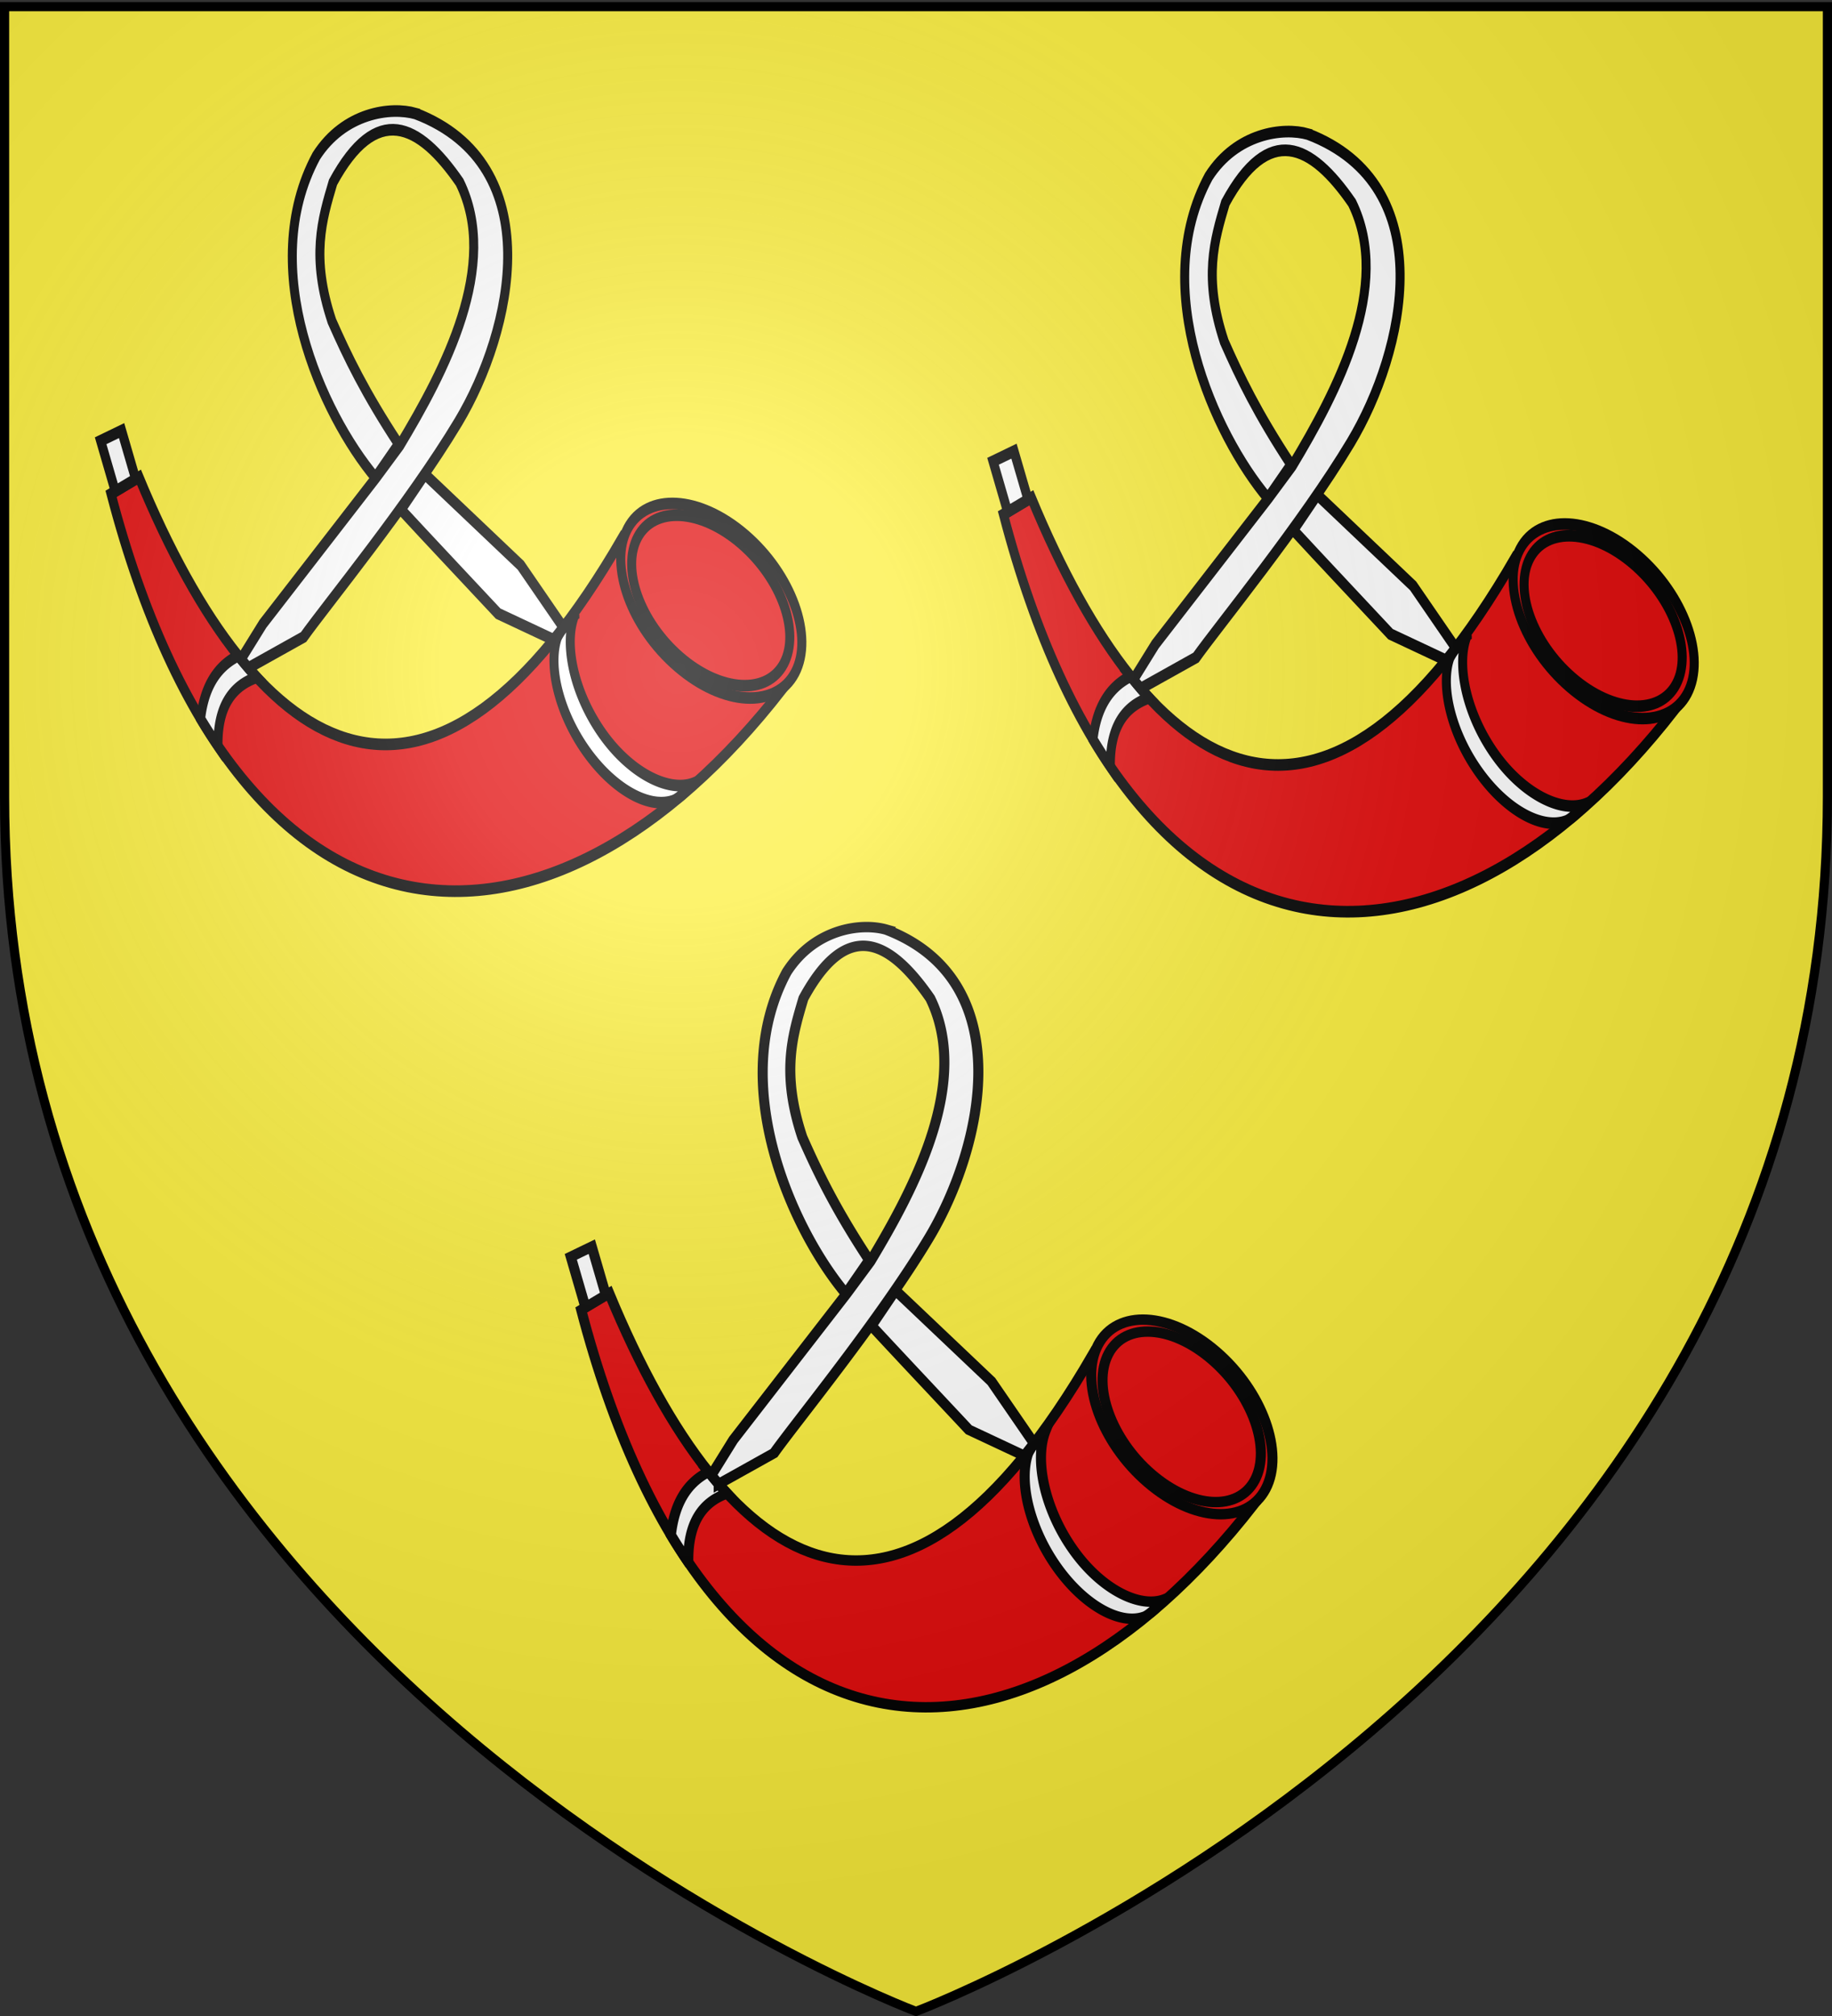 <svg xmlns="http://www.w3.org/2000/svg" xmlns:xlink="http://www.w3.org/1999/xlink" width="600" height="660" version="1.0"><rect width="100%" height="100%" fill="#333333" stroke="none"/><desc>Flag of Canton of Valais (Wallis)</desc><defs><radialGradient xlink:href="#b" id="c" cx="221.445" cy="226.331" r="300" fx="221.445" fy="226.331" gradientTransform="matrix(1.353 0 0 1.349 -77.63 -85.747)" gradientUnits="userSpaceOnUse"/><linearGradient id="b"><stop offset="0" style="stop-color:white;stop-opacity:.314"/><stop offset=".19" style="stop-color:white;stop-opacity:.251"/><stop offset=".6" style="stop-color:#6b6b6b;stop-opacity:.125"/><stop offset="1" style="stop-color:black;stop-opacity:.125"/></linearGradient></defs><g style="display:inline"><path d="M300 658.5s298.5-112.32 298.5-397.772V2.176H1.5v258.552C1.5 546.18 300 658.5 300 658.5" style="fill:#fcef3c;fill-opacity:1;fill-rule:evenodd;stroke:none;stroke-width:1px;stroke-linecap:butt;stroke-linejoin:miter;stroke-opacity:1"/><path d="M252.738 375.338c115.943 155.13 220.9 109.178 294.643-28.81l17.024 7.858c-78.038 230.62-268.156 232.71-409.881 91.667z" style="opacity:1;fill:#e20909;fill-opacity:1;fill-rule:evenodd;stroke:#000;stroke-width:5.488;stroke-linecap:butt;stroke-linejoin:miter;stroke-miterlimit:4;stroke-dasharray:none;stroke-opacity:1" transform="matrix(-.537 0 0 .694 631.721 -77.549)"/><path d="M247.5 394.981c.006 20.977-27.845 37.983-62.202 37.983s-62.209-17.006-62.203-37.983c-.006-20.976 27.845-37.983 62.203-37.983 34.357 0 62.208 17.007 62.202 37.983z" style="opacity:1;fill:#e20909;fill-opacity:1;fill-rule:evenodd;stroke:#000;stroke-width:5.577;stroke-linejoin:miter;stroke-miterlimit:4;stroke-dasharray:none;stroke-opacity:1" transform="matrix(-.441 -.379 -.296 .564 723.855 50.853)"/><path d="M247.5 394.981c.006 20.977-27.845 37.983-62.202 37.983s-62.209-17.006-62.203-37.983c-.006-20.976 27.845-37.983 62.203-37.983 34.357 0 62.208 17.007 62.202 37.983z" style="opacity:1;fill:#e20909;fill-opacity:1;fill-rule:evenodd;stroke:#000;stroke-width:6.374;stroke-linejoin:miter;stroke-miterlimit:4;stroke-dasharray:none;stroke-opacity:1" transform="matrix(-.385 -.332 -.259 .494 698.682 69.7)"/><path d="M281.53 411.378c7.272 14.115.076 38.371-17.967 57.372-16.988 17.889-39.844 26.543-54.511 22.124.756 1.046 8.813 7.197 12.109 8.158 14.367 4.192 35.791-4.667 52.37-22.126 16.923-17.82 24.548-40.271 18.888-54.258-1.157-2.859-8.887-10.341-10.89-11.27zM486.813 430.781a201 201 0 0 1-11.282 10.156c14.664 4.031 23.958 13.41 23.656 32.407 3.599-4.081 7.141-8.347 10.594-12.813-2.004-13.753-8.841-24.223-22.969-29.75z" style="opacity:1;fill:#fff;fill-opacity:1;fill-rule:evenodd;stroke:#000;stroke-width:5.488;stroke-linecap:butt;stroke-linejoin:miter;stroke-miterlimit:4;stroke-dasharray:none;stroke-opacity:1" transform="matrix(-.537 0 0 .694 631.721 -77.549)"/><path d="M378.656 175c-81.671 24.265-59.392 102.455-26.062 145.469 29.859 38.534 80.626 86.477 94.375 101.469l33.687 14.562c1.5-1.342 2.984-2.715 4.469-4.125l-13.344-16.656-68.968-68.938-14.5-15.19c-27.308-35.127-61.29-85.002-36.532-124.154 24.993-28.044 50.807-37.702 77.25 0 6.782 17.673 13.646 35.266.688 65.5-9.673 16.948-20.2 33.788-40.719 57.967l14.157 15.877c32.565-30.067 72.884-98.867 36.046-151.781-17.014-20.51-45.365-23.34-60.547-20zM373 345.156l-58.469 42.969-25.937 29.219c1.977 1.995 3.937 3.963 5.906 5.844l33.813-12.282c12.847-10.67 46.402-38.233 59.25-49.062z" style="opacity:1;fill:#fff;fill-opacity:1;fill-rule:evenodd;stroke:#000;stroke-width:5.488;stroke-linecap:butt;stroke-linejoin:miter;stroke-miterlimit:4;stroke-dasharray:none;stroke-opacity:1" transform="matrix(-.537 0 0 .694 631.721 -77.549)"/><path d="m557.969 324.563-8.594 22.875 12.438 5.75 8.937-23.844z" style="opacity:1;fill:#fff;fill-opacity:1;fill-rule:evenodd;stroke:#000;stroke-width:5.488;stroke-linejoin:miter;stroke-miterlimit:4;stroke-dasharray:none;stroke-opacity:1" transform="matrix(-.537 0 0 .694 631.721 -77.549)"/><path d="M252.738 375.338c115.943 155.13 220.9 109.178 294.643-28.81l17.024 7.858c-78.038 230.62-268.156 232.71-409.881 91.667z" style="opacity:1;fill:#e20909;fill-opacity:1;fill-rule:evenodd;stroke:#000;stroke-width:5.488;stroke-linecap:butt;stroke-linejoin:miter;stroke-miterlimit:4;stroke-dasharray:none;stroke-opacity:1" transform="matrix(-.537 0 0 .694 339.455 -84.275)"/><path d="M247.5 394.981c.006 20.977-27.845 37.983-62.202 37.983s-62.209-17.006-62.203-37.983c-.006-20.976 27.845-37.983 62.203-37.983 34.357 0 62.208 17.007 62.202 37.983z" style="opacity:1;fill:#e20909;fill-opacity:1;fill-rule:evenodd;stroke:#000;stroke-width:5.577;stroke-linejoin:miter;stroke-miterlimit:4;stroke-dasharray:none;stroke-opacity:1" transform="matrix(-.441 -.379 -.296 .564 431.588 44.127)"/><path d="M247.5 394.981c.006 20.977-27.845 37.983-62.202 37.983s-62.209-17.006-62.203-37.983c-.006-20.976 27.845-37.983 62.203-37.983 34.357 0 62.208 17.007 62.202 37.983z" style="opacity:1;fill:#e20909;fill-opacity:1;fill-rule:evenodd;stroke:#000;stroke-width:6.374;stroke-linejoin:miter;stroke-miterlimit:4;stroke-dasharray:none;stroke-opacity:1" transform="matrix(-.385 -.332 -.259 .494 406.415 62.975)"/><path d="M281.53 411.378c7.272 14.115.076 38.371-17.967 57.372-16.988 17.889-39.844 26.543-54.511 22.124.756 1.046 8.813 7.197 12.109 8.158 14.367 4.192 35.791-4.667 52.37-22.126 16.923-17.82 24.548-40.271 18.888-54.258-1.157-2.859-8.887-10.341-10.89-11.27zM486.813 430.781a201 201 0 0 1-11.282 10.156c14.664 4.031 23.958 13.41 23.656 32.407 3.599-4.081 7.141-8.347 10.594-12.813-2.004-13.753-8.841-24.223-22.969-29.75z" style="opacity:1;fill:#fff;fill-opacity:1;fill-rule:evenodd;stroke:#000;stroke-width:5.488;stroke-linecap:butt;stroke-linejoin:miter;stroke-miterlimit:4;stroke-dasharray:none;stroke-opacity:1" transform="matrix(-.537 0 0 .694 339.455 -84.275)"/><path d="M378.656 175c-81.671 24.265-59.392 102.455-26.062 145.469 29.859 38.534 80.626 86.477 94.375 101.469l33.687 14.562c1.5-1.342 2.984-2.715 4.469-4.125l-13.344-16.656-68.968-68.938-14.5-15.19c-27.308-35.127-61.29-85.002-36.532-124.154 24.993-28.044 50.807-37.702 77.25 0 6.782 17.673 13.646 35.266.688 65.5-9.673 16.948-20.2 33.788-40.719 57.967l14.157 15.877c32.565-30.067 72.884-98.867 36.046-151.781-17.014-20.51-45.365-23.34-60.547-20zM373 345.156l-58.469 42.969-25.937 29.219c1.977 1.995 3.937 3.963 5.906 5.844l33.813-12.282c12.847-10.67 46.402-38.233 59.25-49.062z" style="opacity:1;fill:#fff;fill-opacity:1;fill-rule:evenodd;stroke:#000;stroke-width:5.488;stroke-linecap:butt;stroke-linejoin:miter;stroke-miterlimit:4;stroke-dasharray:none;stroke-opacity:1" transform="matrix(-.537 0 0 .694 339.455 -84.275)"/><path d="m557.969 324.563-8.594 22.875 12.438 5.75 8.937-23.844z" style="opacity:1;fill:#fff;fill-opacity:1;fill-rule:evenodd;stroke:#000;stroke-width:5.488;stroke-linejoin:miter;stroke-miterlimit:4;stroke-dasharray:none;stroke-opacity:1" transform="matrix(-.537 0 0 .694 339.455 -84.275)"/><path d="M250.162 233.434c115.865 193.648 220.752 136.287 294.445-35.963l17.012 9.809c-77.986 287.882-267.976 290.492-409.605 114.427z" style="opacity:1;fill:#e20909;fill-opacity:1;fill-rule:evenodd;stroke:#000;stroke-width:6.129;stroke-linecap:butt;stroke-linejoin:miter;stroke-miterlimit:4;stroke-dasharray:none;stroke-opacity:1" transform="matrix(-.538 0 0 .556 492.505 313.59)"/><path d="M247.005 227.89c11.567 21.273-1.905 57.508-30.088 80.927s-60.403 25.151-71.96 3.87c-11.567-21.274 1.904-57.508 30.088-80.927 28.183-23.42 60.403-25.152 71.96-3.87z" style="opacity:1;fill:#e20909;fill-opacity:1;fill-rule:evenodd;stroke:#000;stroke-width:6.129;stroke-linejoin:miter;stroke-miterlimit:4;stroke-dasharray:none;stroke-opacity:1" transform="matrix(-.538 0 0 .556 492.505 313.59)"/><path d="M240.647 233.099c10.106 18.64-1.664 50.39-26.285 70.911-24.622 20.521-52.77 22.04-62.867 3.391-10.105-18.64 1.664-50.39 26.285-70.912 24.622-20.52 52.77-22.039 62.867-3.39z" style="opacity:1;fill:#e20909;fill-opacity:1;fill-rule:evenodd;stroke:#000;stroke-width:6.129;stroke-linejoin:miter;stroke-miterlimit:4;stroke-dasharray:none;stroke-opacity:1" transform="matrix(-.538 0 0 .556 492.505 313.59)"/><path d="M278.934 278.423c7.267 17.62.077 47.898-17.955 71.617-16.976 22.33-39.817 33.133-54.474 27.617.756 1.306 8.807 8.984 12.1 10.185 14.358 5.232 35.768-5.827 52.336-27.62 16.912-22.246 24.531-50.272 18.875-67.73-1.157-3.57-8.88-12.91-10.882-14.07zM484.08 302.644a225 225 0 0 1-11.275 12.678c14.655 5.031 23.942 16.74 23.64 40.452a318 318 0 0 0 10.587-15.993c-2.003-17.168-8.835-30.238-22.953-37.137z" style="opacity:1;fill:#fff;fill-opacity:1;fill-rule:evenodd;stroke:#000;stroke-width:6.129;stroke-linecap:butt;stroke-linejoin:miter;stroke-miterlimit:4;stroke-dasharray:none;stroke-opacity:1" transform="matrix(-.538 0 0 .556 492.505 313.59)"/><path d="M375.996-16.648c-81.617 30.29-59.353 127.895-26.045 181.589 29.839 48.103 80.572 107.949 94.311 126.663l33.665 18.178a232 232 0 0 0 4.466-5.149l-13.335-20.792-68.922-86.054-14.49-18.962c-27.29-43.85-61.25-106.108-36.507-154.981 24.975-35.008 50.772-47.064 77.198 0 6.777 22.06 13.636 44.022.687 81.763-9.666 21.156-20.187 42.178-40.692 72.36l14.148 19.82c32.543-37.534 72.834-123.417 36.021-189.469-17.002-25.603-45.334-29.136-60.505-24.966zm-5.653 212.406-58.43 53.638-25.92 36.474c1.977 2.49 3.935 4.948 5.903 7.294l33.79-15.33c12.839-13.32 46.37-47.727 59.21-61.245z" style="opacity:1;fill:#fff;fill-opacity:1;fill-rule:evenodd;stroke:#000;stroke-width:6.129;stroke-linecap:butt;stroke-linejoin:miter;stroke-miterlimit:4;stroke-dasharray:none;stroke-opacity:1" transform="matrix(-.538 0 0 .556 492.505 313.59)"/><path d="m555.188 170.05-8.588 28.556 12.429 7.177 8.931-29.764z" style="opacity:1;fill:#fff;fill-opacity:1;fill-rule:evenodd;stroke:#000;stroke-width:6.129;stroke-linejoin:miter;stroke-miterlimit:4;stroke-dasharray:none;stroke-opacity:1" transform="matrix(-.538 0 0 .556 492.505 313.59)"/></g><path d="M300 658.5s298.5-112.32 298.5-397.772V2.176H1.5v258.552C1.5 546.18 300 658.5 300 658.5" style="opacity:1;fill:url(#c);fill-opacity:1;fill-rule:evenodd;stroke:none;stroke-width:1px;stroke-linecap:butt;stroke-linejoin:miter;stroke-opacity:1"/><path d="M300 658.5S1.5 546.18 1.5 260.728V2.176h597v258.552C598.5 546.18 300 658.5 300 658.5z" style="opacity:1;fill:none;fill-opacity:1;fill-rule:evenodd;stroke:#000;stroke-width:3;stroke-linecap:butt;stroke-linejoin:miter;stroke-miterlimit:4;stroke-dasharray:none;stroke-opacity:1"/></svg>